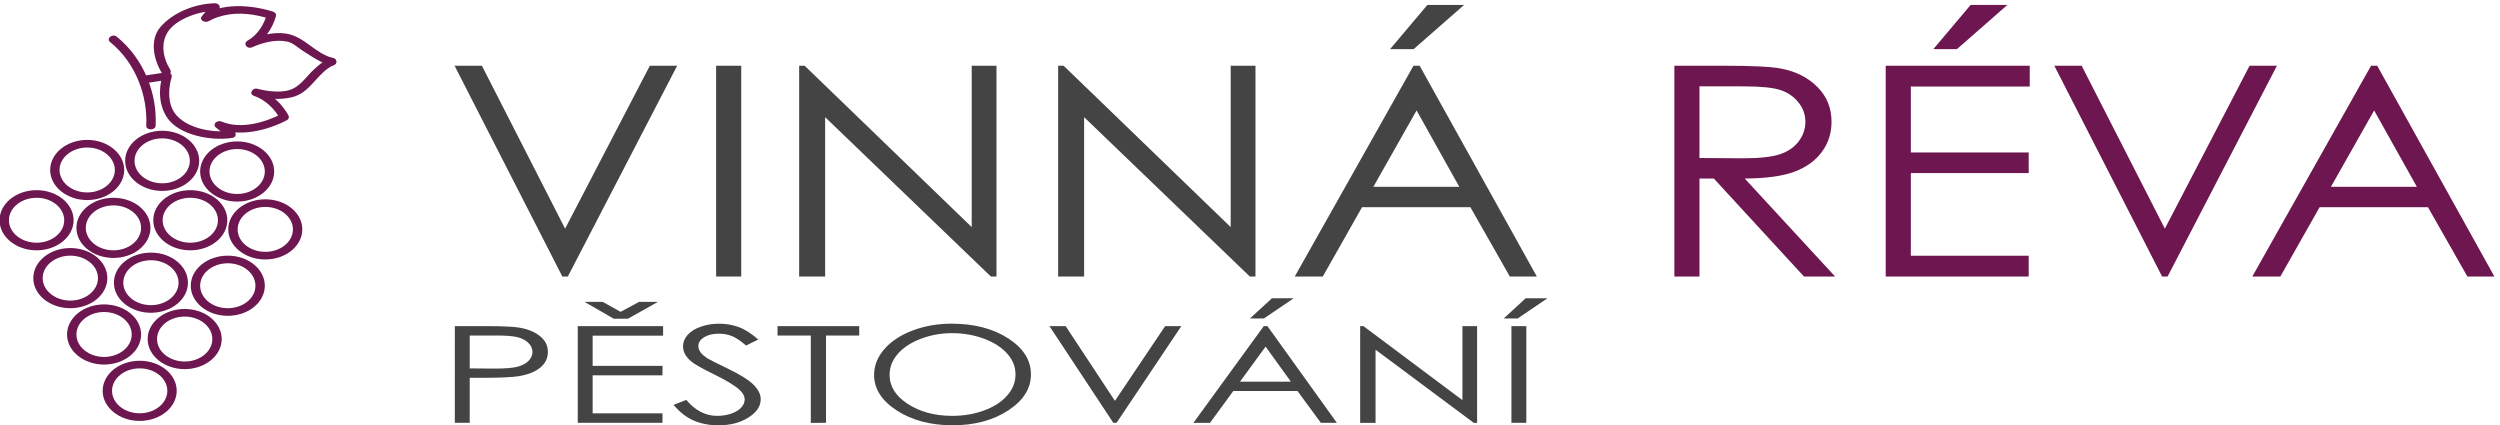 <?xml version="1.0" encoding="UTF-8" standalone="no"?>
<svg
   xmlns:dc="http://purl.org/dc/elements/1.1/"
   xmlns:cc="http://creativecommons.org/ns#"
   xmlns:rdf="http://www.w3.org/1999/02/22-rdf-syntax-ns#"
   xmlns:svg="http://www.w3.org/2000/svg"
   xmlns="http://www.w3.org/2000/svg"
   id="svg8"
   version="1.1"
   viewBox="0 0 116.681 19.844"
   height="75"
   width="441">
  <defs
     id="defs2">
    <clipPath
       id="clipPath4162"
       clipPathUnits="userSpaceOnUse">
      <path
         id="path4164"
         d="M 0,841.89 H 595.279 V 0 H 0 Z" />
    </clipPath>
    <filter
       id="filter960-2"
       style="color-interpolation-filters:sRGB">
      <feColorMatrix
         id="feColorMatrix958-2"
         values="1.15 0.52 0.072 -0.29 0 1.15 0.52 0.072 -0.29 0 1.15 0.52 0.072 -0.29 0 0 0 0 1 0 " />
    </filter>
    <filter
       id="filter1076-7"
       style="color-interpolation-filters:sRGB">
      <feColorMatrix
         id="feColorMatrix1074-2"
         values="1.15 0.52 0.072 -0.286 0 1.15 0.52 0.072 -0.286 0 1.15 0.52 0.072 -0.286 0 0 0 0 1 0 " />
    </filter>
    <clipPath
       id="clipPath18"
       clipPathUnits="userSpaceOnUse">
      <path
         id="path20"
         d="M 0,450 H 450 V 0 H 0 Z" />
    </clipPath>
    <filter
       id="filter1032"
       style="color-interpolation-filters:sRGB">
      <feColorMatrix
         id="feColorMatrix1030"
         values="0.22 0.72 0.072 0 0 0.22 0.72 0.072 0 0 0.22 0.72 0.072 0 0 0 0 0 1 0 " />
    </filter>
  </defs>
  <g
     transform="translate(0,-277.156)"
     id="layer1">
    <g
       style="fill:#6d1650;fill-opacity:1"
       id="g833"
       transform="matrix(0.048,0,0,0.039,-47.657,274.126)">
      <g
         style="fill:#6d1650;fill-opacity:1"
         id="g835">
        <g
           style="fill:#6d1650;fill-opacity:1"
           id="g837">
          <path
             id="path839"
             d="m 1077.619,317.114 c -19.851,0 -35.999,-16.149 -35.999,-36 0,-19.85 16.148,-36 35.999,-36 19.852,0 36,16.149 36,36 0,19.85 -16.148,36 -36,36 z m 0,-62.886 c -14.824,0 -26.886,12.061 -26.886,26.886 0,14.826 12.062,26.886 26.886,26.886 14.824,0 26.887,-12.061 26.887,-26.886 0,-14.825 -12.063,-26.886 -26.887,-26.886 z"
             style="fill:#6d1650;fill-opacity:1" />
        </g>
      </g>
      <g
         style="fill:#6d1650;fill-opacity:1"
         id="g841">
        <g
           style="fill:#6d1650;fill-opacity:1"
           id="g843">
          <path
             id="path845"
             d="m 1150.531,306.177 c -19.852,0 -36,-16.149 -36,-36 0,-19.851 16.148,-36 36,-36 19.852,0 36,16.149 36,36 0,19.851 -16.148,36 -36,36 z m 0,-62.886 c -14.824,0 -26.887,12.061 -26.887,26.886 0,14.825 12.063,26.887 26.887,26.887 14.824,0 26.886,-12.062 26.886,-26.887 0,-14.825 -12.062,-26.886 -26.886,-26.886 z"
             style="fill:#6d1650;fill-opacity:1" />
        </g>
      </g>
      <g
         style="fill:#6d1650;fill-opacity:1"
         id="g847">
        <g
           style="fill:#6d1650;fill-opacity:1"
           id="g849">
          <path
             id="path851"
             d="m 1223.443,318.937 c -19.852,0 -36.001,-16.149 -36.001,-36 0,-19.851 16.149,-36 36.001,-36 19.851,0 35.999,16.149 35.999,36 0,19.851 -16.148,36 -35.999,36 z m 0,-62.887 c -14.825,0 -26.887,12.062 -26.887,26.887 0,14.825 12.062,26.886 26.887,26.886 14.824,0 26.886,-12.061 26.886,-26.886 0,-14.825 -12.061,-26.887 -26.886,-26.887 z"
             style="fill:#6d1650;fill-opacity:1" />
        </g>
      </g>
      <g
         style="fill:#6d1650;fill-opacity:1"
         id="g853">
        <g
           style="fill:#6d1650;fill-opacity:1"
           id="g855">
          <path
             id="path857"
             d="m 1250.785,388.203 c -19.852,0 -36.001,-16.149 -36.001,-36 0,-19.851 16.149,-36 36.001,-36 19.851,0 35.999,16.149 35.999,36 0,19.851 -16.148,36 -35.999,36 z m 0,-62.887 c -14.824,0 -26.887,12.062 -26.887,26.886 0,14.824 12.063,26.886 26.887,26.886 14.824,0 26.886,-12.062 26.886,-26.886 0,-14.824 -12.062,-26.886 -26.886,-26.886 z"
             style="fill:#6d1650;fill-opacity:1" />
        </g>
      </g>
      <g
         style="fill:#6d1650;fill-opacity:1"
         id="g859">
        <g
           style="fill:#6d1650;fill-opacity:1"
           id="g861">
          <path
             id="path863"
             d="m 1177.873,377.266 c -19.852,0 -36,-16.149 -36,-36 0,-19.85 16.148,-36 36,-36 19.851,0 36,16.15 36,36 0,19.851 -16.149,36 -36,36 z m 0,-62.887 c -14.824,0 -26.886,12.062 -26.886,26.886 0,14.824 12.062,26.886 26.886,26.886 14.824,0 26.886,-12.062 26.886,-26.886 0,-14.824 -12.062,-26.886 -26.886,-26.886 z"
             style="fill:#6d1650;fill-opacity:1" />
        </g>
      </g>
      <g
         style="fill:#6d1650;fill-opacity:1"
         id="g865">
        <g
           style="fill:#6d1650;fill-opacity:1"
           id="g867">
          <path
             id="path869"
             d="m 1103.139,386.379 c -19.852,0 -36,-16.148 -36,-36 0,-19.852 16.148,-36 36,-36 19.851,0 36,16.149 36,36 0,19.852 -16.15,36 -36,36 z m 0,-62.885 c -14.824,0 -26.887,12.062 -26.887,26.886 0,14.824 12.063,26.886 26.887,26.886 14.824,0 26.886,-12.062 26.886,-26.886 0,-14.825 -12.062,-26.886 -26.886,-26.886 z"
             style="fill:#6d1650;fill-opacity:1" />
        </g>
      </g>
      <g
         style="fill:#6d1650;fill-opacity:1"
         id="g871">
        <g
           style="fill:#6d1650;fill-opacity:1"
           id="g873">
          <path
             id="path875"
             d="m 1028.404,377.266 c -19.852,0 -36,-16.149 -36,-36 0,-19.85 16.148,-36 36,-36 19.851,0 36,16.15 36,36 0,19.851 -16.149,36 -36,36 z m 0,-62.887 c -14.824,0 -26.887,12.062 -26.887,26.886 0,14.824 12.063,26.886 26.887,26.886 14.824,0 26.886,-12.062 26.886,-26.886 0,-14.824 -12.061,-26.886 -26.886,-26.886 z"
             style="fill:#6d1650;fill-opacity:1" />
        </g>
      </g>
      <g
         style="fill:#6d1650;fill-opacity:1"
         id="g877">
        <g
           style="fill:#6d1650;fill-opacity:1"
           id="g879">
          <path
             id="path881"
             d="m 1214.328,455.646 c -19.851,0 -36,-16.149 -36,-36 0,-19.852 16.149,-36 36,-36 19.852,0 36.001,16.149 36.001,36 0,19.851 -16.149,36 -36.001,36 z m 0,-62.886 c -14.824,0 -26.886,12.062 -26.886,26.886 0,14.824 12.062,26.886 26.886,26.886 14.824,0 26.887,-12.061 26.887,-26.886 0,-14.825 -12.063,-26.886 -26.887,-26.886 z"
             style="fill:#6d1650;fill-opacity:1" />
        </g>
      </g>
      <g
         style="fill:#6d1650;fill-opacity:1"
         id="g883">
        <g
           style="fill:#6d1650;fill-opacity:1"
           id="g885">
          <path
             id="path887"
             d="m 1139.594,452 c -19.851,0 -36,-16.148 -36,-35.999 0,-19.852 16.149,-36 36,-36 19.853,0 36.001,16.148 36.001,36 0,19.85 -16.149,35.999 -36.001,35.999 z m 0,-62.886 c -14.824,0 -26.886,12.062 -26.886,26.886 0,14.824 12.062,26.886 26.886,26.886 14.825,0 26.886,-12.062 26.886,-26.886 -10e-4,-14.824 -12.061,-26.886 -26.886,-26.886 z"
             style="fill:#6d1650;fill-opacity:1" />
        </g>
      </g>
      <g
         style="fill:#6d1650;fill-opacity:1"
         id="g889">
        <g
           style="fill:#6d1650;fill-opacity:1"
           id="g891">
          <path
             id="path893"
             d="m 1172.404,519.443 c -19.852,0 -36,-16.148 -36,-36 0,-19.852 16.148,-36 36,-36 19.852,0 36,16.149 36,36 0,19.851 -16.148,36 -36,36 z m 0,-62.885 c -14.824,0 -26.886,12.061 -26.886,26.886 0,14.824 12.062,26.887 26.886,26.887 14.824,0 26.887,-12.063 26.887,-26.887 0,-14.825 -12.062,-26.886 -26.887,-26.886 z"
             style="fill:#6d1650;fill-opacity:1" />
        </g>
      </g>
      <g
         style="fill:#6d1650;fill-opacity:1"
         id="g895">
        <g
           style="fill:#6d1650;fill-opacity:1"
           id="g897">
          <path
             id="path899"
             d="m 1128.657,581.419 c -19.851,0 -35.999,-16.149 -35.999,-36.001 0,-19.852 16.148,-36 35.999,-36 19.852,0 36,16.148 36,36 0,19.852 -16.148,36.001 -36,36.001 z m 0,-62.888 c -14.824,0 -26.886,12.063 -26.886,26.887 0,14.825 12.062,26.886 26.886,26.886 14.824,0 26.887,-12.061 26.887,-26.886 0,-14.824 -12.063,-26.887 -26.887,-26.887 z"
             style="fill:#6d1650;fill-opacity:1" />
        </g>
      </g>
      <g
         style="fill:#6d1650;fill-opacity:1"
         id="g901">
        <g
           style="fill:#6d1650;fill-opacity:1"
           id="g903">
          <path
             id="path905"
             d="m 1094.024,513.975 c -19.851,0 -36,-16.148 -36,-35.999 0,-19.852 16.149,-36 36,-36 19.852,0 36,16.148 36,36 0,19.85 -16.148,35.999 -36,35.999 z m 0,-62.887 c -14.825,0 -26.886,12.063 -26.886,26.887 0,14.824 12.061,26.886 26.886,26.886 14.824,0 26.887,-12.062 26.887,-26.886 0,-14.824 -12.062,-26.887 -26.887,-26.887 z"
             style="fill:#6d1650;fill-opacity:1" />
        </g>
      </g>
      <g
         style="fill:#6d1650;fill-opacity:1"
         id="g907">
        <g
           style="fill:#6d1650;fill-opacity:1"
           id="g909">
          <path
             id="path911"
             d="m 1061.214,446.532 c -19.852,0 -36,-16.148 -36,-36 0,-19.851 16.148,-36 36,-36 19.853,0 36.001,16.149 36.001,36 0,19.851 -16.149,36 -36.001,36 z m 0,-62.886 c -14.824,0 -26.886,12.062 -26.886,26.886 0,14.825 12.062,26.887 26.886,26.887 14.825,0 26.886,-12.062 26.886,-26.887 0,-14.824 -12.061,-26.886 -26.886,-26.886 z"
             style="fill:#6d1650;fill-opacity:1" />
        </g>
      </g>
      <g
         style="fill:#6d1650;fill-opacity:1"
         id="g913">
        <g
           style="fill:#6d1650;fill-opacity:1"
           id="g915">
          <g
             style="fill:#6d1650;fill-opacity:1"
             id="g917">
            <g
               style="fill:#6d1650;fill-opacity:1"
               id="g919">
              <g
                 style="fill:#6d1650;fill-opacity:1"
                 id="g921">
                <path
                   id="path923"
                   d="m 1134.881,177.126 c 7.232,-1.348 14.465,-2.696 21.697,-4.044 -1.869,-1.868 -3.738,-3.737 -5.607,-5.605 -4.157,16.856 -3.858,36.639 4.934,51.942 11.354,19.758 41.667,27.301 62.866,23.333 3.427,-0.641 4.313,-5.363 2.009,-7.616 -3.83,-3.744 -7.659,-7.489 -11.49,-11.233 -1.84,2.385 -3.681,4.771 -5.521,7.156 21.563,11.273 48.752,2.806 67.759,-9.363 2.253,-1.443 2.694,-3.899 1.634,-6.235 -5.817,-12.823 -15.888,-25.511 -29.058,-31.093 -1.17,2.776 -2.341,5.553 -3.513,8.329 11.355,3.585 24.324,4.723 35.842,1.449 18.88,-5.367 24.529,-29.64 41.248,-38.815 5.153,-2.828 0.556,-10.699 -4.6,-7.87 -5.671,3.112 -10.182,8.043 -14.479,12.779 -6.618,7.294 -11.979,17.768 -20.256,23.174 -9.635,6.295 -24.969,3.767 -35.33,0.495 -4.86,-1.534 -8.303,6.299 -3.512,8.329 11.932,5.058 20.528,16.228 25.789,27.824 0.545,-2.078 1.089,-4.157 1.635,-6.235 -15.993,10.24 -40.017,19.06 -58.56,9.364 -4.5,-2.353 -9.333,3.431 -5.521,7.157 3.828,3.744 7.66,7.489 11.49,11.233 0.669,-2.538 1.34,-5.078 2.01,-7.616 -18.638,3.489 -43.874,-4.008 -53.595,-20.925 -7.021,-12.218 -6.278,-29.808 -2.99,-43.139 0.879,-3.567 -2.206,-6.238 -5.607,-5.605 -7.231,1.348 -14.465,2.696 -21.696,4.044 -5.775,1.075 -3.323,9.857 2.422,8.786 z"
                   style="fill:#6d1650;fill-opacity:1" />
              </g>
            </g>
          </g>
          <g
             style="fill:#6d1650;fill-opacity:1"
             id="g925">
            <g
               style="fill:#6d1650;fill-opacity:1"
               id="g927">
              <g
                 style="fill:#6d1650;fill-opacity:1"
                 id="g929">
                <path
                   id="path931"
                   d="m 1158.389,161.131 c -7.179,-14.225 -9.938,-32.907 -1.368,-46.988 8.458,-13.899 28.929,-23.126 44.949,-23.415 -1.312,-2.286 -2.624,-4.571 -3.936,-6.857 -2.991,4.443 -5.981,8.885 -8.972,13.328 -3.101,4.604 3.422,8.582 7.155,5.522 -0.933,0.765 2.403,-1.549 3.169,-1.998 3.381,-1.984 7.031,-3.338 10.773,-4.464 15.089,-4.544 31,-1.503 45.37,4.002 -1.061,-1.868 -2.122,-3.737 -3.183,-5.605 -2.672,11.847 -8.591,24.627 -18.791,31.681 -4.779,3.305 -0.599,10.773 4.601,7.87 10.005,-5.589 22.838,-9.718 34.186,-6.657 5.143,1.387 9.126,6.091 13.078,9.389 3.895,3.252 7.896,6.377 11.95,9.427 5.122,3.853 10.623,7.629 16.808,9.526 5.634,1.729 8.023,-7.069 2.424,-8.788 -17.756,-5.448 -27.53,-25.893 -45.972,-29.278 -12.327,-2.263 -26.372,2.534 -37.074,8.511 1.532,2.623 3.066,5.247 4.601,7.87 12.218,-8.449 19.751,-22.822 22.98,-37.128 0.587,-2.607 -0.78,-4.684 -3.184,-5.605 -21.172,-8.112 -49.345,-10.62 -68.18,4.804 2.385,1.841 4.771,3.681 7.156,5.522 2.992,-4.442 5.982,-8.885 8.975,-13.328 1.942,-2.886 -0.628,-6.917 -3.936,-6.857 -20.219,0.364 -41.161,11.63 -52.818,27.928 -11.323,15.83 -6.815,39.974 1.368,56.188 2.649,5.248 10.511,0.632 7.871,-4.6 z"
                   style="fill:#6d1650;fill-opacity:1" />
              </g>
            </g>
          </g>
        </g>
      </g>
      <g
         style="fill:#6d1650;fill-opacity:1"
         id="g933">
        <g
           style="fill:#6d1650;fill-opacity:1"
           id="g935">
          <g
             style="fill:#6d1650;fill-opacity:1"
             id="g937">
            <path
               id="path939"
               d="m 1144.151,228.101 c 1.545,-37.674 -10.863,-79.588 -37.791,-106.522 -4.158,-4.16 -10.603,2.285 -6.444,6.444 25.271,25.279 36.57,64.76 35.121,100.078 -0.241,5.878 8.874,5.855 9.114,0 z"
               style="fill:#6d1650;fill-opacity:1" />
          </g>
        </g>
      </g>
    </g>
    <g
       id="text5795"
       style="font-style:normal;font-weight:normal;font-size:10.186px;line-height:0%;font-family:sans-serif;letter-spacing:0px;word-spacing:0px;fill:#6d1650;fill-opacity:1;stroke:none;stroke-width:0.849px;stroke-linecap:butt;stroke-linejoin:miter;stroke-opacity:1"
       transform="scale(1.092,0.916)"
       aria-label="VINNÁ RÉVA">
      <path
         id="path6103"
         style="font-style:normal;font-variant:normal;font-weight:bold;font-stretch:normal;font-size:14.954px;line-height:125%;font-family:'Century Gothic';-inkscape-font-specification:'Century Gothic, Bold';text-align:start;writing-mode:lr-tb;text-anchor:start;fill:#444444;fill-opacity:1;stroke-width:0.849px"
         d="m 19.428,305.921 h 1.168 l 3.556,8.302 3.622,-8.302 h 1.168 l -4.673,10.741 h -0.234 z" />
      <path
         id="path6105"
         style="font-style:normal;font-variant:normal;font-weight:bold;font-stretch:normal;font-size:14.954px;line-height:125%;font-family:'Century Gothic';-inkscape-font-specification:'Century Gothic, Bold';text-align:start;writing-mode:lr-tb;text-anchor:start;fill:#444444;fill-opacity:1;stroke-width:0.849px"
         d="M 30.607,305.921 H 31.68 V 316.662 H 30.607 Z" />
      <path
         id="path6107"
         style="font-style:normal;font-variant:normal;font-weight:bold;font-stretch:normal;font-size:14.954px;line-height:125%;font-family:'Century Gothic';-inkscape-font-specification:'Century Gothic, Bold';text-align:start;writing-mode:lr-tb;text-anchor:start;fill:#444444;fill-opacity:1;stroke-width:0.849px"
         d="m 34.156,316.662 v -10.741 h 0.234 l 7.141,8.222 v -8.222 h 1.059 v 10.741 h -0.241 l -7.083,-8.12 v 8.12 z" />
      <path
         id="path6109"
         style="font-style:normal;font-variant:normal;font-weight:bold;font-stretch:normal;font-size:14.954px;line-height:125%;font-family:'Century Gothic';-inkscape-font-specification:'Century Gothic, Bold';text-align:start;writing-mode:lr-tb;text-anchor:start;fill:#444444;fill-opacity:1;stroke-width:0.849px"
         d="m 45.225,316.662 v -10.741 h 0.234 l 7.141,8.222 v -8.222 h 1.059 v 10.741 h -0.241 l -7.083,-8.12 v 8.12 z" />
      <path
         id="path6111"
         style="font-style:normal;font-variant:normal;font-weight:bold;font-stretch:normal;font-size:14.954px;line-height:125%;font-family:'Century Gothic';-inkscape-font-specification:'Century Gothic, Bold';text-align:start;writing-mode:lr-tb;text-anchor:start;fill:#444444;fill-opacity:1;stroke-width:0.849px"
         d="m 60.676,305.921 5.009,10.741 h -1.154 l -1.687,-3.534 h -4.629 l -1.679,3.534 h -1.198 l 5.075,-10.741 z m -0.131,2.278 -1.847,3.892 h 3.673 z m 0.46,-5.374 h 1.57 l -2.154,2.249 h -1.008 z" />
      <path
         id="path6113"
         style="font-style:normal;font-variant:normal;font-weight:bold;font-stretch:normal;font-size:14.954px;line-height:125%;font-family:'Century Gothic';-inkscape-font-specification:'Century Gothic, Normal';text-align:start;writing-mode:lr-tb;text-anchor:start;fill:#6d1650;fill-opacity:1;stroke-width:0.849px"
         d="m 71.563,305.921 h 2.139 q 1.789,0 2.424,0.146 0.957,0.219 1.555,0.942 0.599,0.716 0.599,1.767 0,0.876 -0.416,1.541 -0.409,0.664 -1.176,1.008 -0.767,0.336 -2.118,0.343 l 3.863,4.995 h -1.329 l -3.855,-4.995 h -0.613 v 4.995 h -1.073 z m 1.073,1.051 v 3.651 l 1.847,0.015 q 1.073,0 1.585,-0.204 0.518,-0.204 0.803,-0.65 0.292,-0.453 0.292,-1.008 0,-0.54 -0.292,-0.978 -0.292,-0.445 -0.767,-0.635 -0.475,-0.19 -1.577,-0.19 z" />
      <path
         id="path6115"
         style="font-style:normal;font-variant:normal;font-weight:bold;font-stretch:normal;font-size:14.954px;line-height:125%;font-family:'Century Gothic';-inkscape-font-specification:'Century Gothic, Normal';text-align:start;writing-mode:lr-tb;text-anchor:start;fill:#6d1650;fill-opacity:1;stroke-width:0.849px"
         d="m 80.596,305.921 h 6.156 v 1.059 h -5.082 v 3.359 h 5.038 v 1.051 h -5.038 v 4.213 h 5.038 v 1.059 h -6.112 z m 3.629,-3.096 h 1.57 l -2.154,2.249 h -1.008 z" />
      <path
         id="path6117"
         style="letter-spacing:-1.921px;stroke-width:0.849px"
         d="m 87.803,305.921 h 1.168 l 3.556,8.302 3.622,-8.302 h 1.168 l -4.673,10.741 h -0.234 z" />
      <path
         id="path6119"
         style="letter-spacing:-1.921px;stroke-width:0.849px"
         d="m 101.603,305.921 5.009,10.741 h -1.154 l -1.687,-3.534 h -4.629 l -1.679,3.534 h -1.198 l 5.075,-10.741 z m -0.131,2.278 -1.847,3.892 h 3.673 z" />
    </g>
    <g
       id="text5801"
       style="font-style:normal;font-weight:normal;font-size:6.197px;line-height:0%;font-family:sans-serif;letter-spacing:0px;word-spacing:0px;fill:#444444;fill-opacity:1;stroke:none;stroke-width:0.516px;stroke-linecap:butt;stroke-linejoin:miter;stroke-opacity:1"
       transform="scale(1.241,0.806)"
       aria-label="PĚSTOVÁNÍ">
      <path
         id="path6084"
         style="font-style:normal;font-variant:normal;font-weight:normal;font-stretch:normal;font-size:7.798px;line-height:125%;font-family:'Century Gothic';-inkscape-font-specification:'Century Gothic, Normal';text-align:start;writing-mode:lr-tb;text-anchor:start;fill:#444444;fill-opacity:1;stroke-width:0.516px"
         d="m 17.105,362.75 h 1.116 q 0.96,0 1.295,0.084 0.48,0.118 0.784,0.487 0.305,0.366 0.305,0.921 0,0.56 -0.297,0.925 -0.297,0.362 -0.819,0.487 -0.381,0.091 -1.424,0.091 h -0.4 v 2.604 h -0.56 z m 0.56,0.544 v 1.904 l 0.948,0.011 q 0.575,0 0.842,-0.103 0.267,-0.107 0.419,-0.339 0.152,-0.236 0.152,-0.525 0,-0.282 -0.152,-0.514 -0.152,-0.236 -0.404,-0.335 -0.248,-0.099 -0.815,-0.099 z" />
      <path
         id="path6086"
         style="font-style:normal;font-variant:normal;font-weight:normal;font-stretch:normal;font-size:7.798px;line-height:125%;font-family:'Century Gothic';-inkscape-font-specification:'Century Gothic, Normal';text-align:start;writing-mode:lr-tb;text-anchor:start;fill:#444444;fill-opacity:1;stroke-width:0.516px"
         d="m 21.728,362.75 h 3.21 v 0.552 h -2.65 v 1.752 h 2.627 v 0.548 h -2.627 v 2.197 h 2.627 v 0.552 h -3.187 z m 1.885,-0.426 h -0.529 l -1.104,-0.979 h 0.685 l 0.674,0.579 0.697,-0.579 h 0.708 z" />
      <path
         id="path6088"
         style="font-style:normal;font-variant:normal;font-weight:normal;font-stretch:normal;font-size:7.798px;line-height:125%;font-family:'Century Gothic';-inkscape-font-specification:'Century Gothic, Normal';text-align:start;writing-mode:lr-tb;text-anchor:start;fill:#444444;fill-opacity:1;stroke-width:0.516px"
         d="m 25.334,367.308 0.476,-0.286 q 0.503,0.925 1.161,0.925 0.282,0 0.529,-0.129 0.248,-0.133 0.377,-0.354 0.129,-0.221 0.129,-0.468 0,-0.282 -0.19,-0.552 -0.263,-0.373 -0.96,-0.899 -0.701,-0.529 -0.872,-0.765 -0.297,-0.396 -0.297,-0.857 0,-0.366 0.175,-0.666 0.175,-0.301 0.491,-0.472 0.32,-0.175 0.693,-0.175 0.396,0 0.739,0.198 0.347,0.194 0.731,0.72 l -0.457,0.346 q -0.316,-0.419 -0.541,-0.552 -0.221,-0.133 -0.484,-0.133 -0.339,0 -0.556,0.206 -0.213,0.206 -0.213,0.506 0,0.183 0.076,0.354 0.076,0.171 0.278,0.373 0.11,0.107 0.723,0.56 0.727,0.537 0.998,0.956 0.27,0.419 0.27,0.842 0,0.609 -0.465,1.059 -0.461,0.449 -1.123,0.449 -0.51,0 -0.925,-0.27 -0.415,-0.274 -0.765,-0.914 z" />
      <path
         id="path6090"
         style="font-style:normal;font-variant:normal;font-weight:normal;font-stretch:normal;font-size:7.798px;line-height:125%;font-family:'Century Gothic';-inkscape-font-specification:'Century Gothic, Normal';text-align:start;writing-mode:lr-tb;text-anchor:start;fill:#444444;fill-opacity:1;stroke-width:0.516px"
         d="m 29.241,363.294 v -0.544 h 3.073 v 0.544 h -1.249 v 5.057 H 30.493 v -5.057 z" />
      <path
         id="path6092"
         style="font-style:normal;font-variant:normal;font-weight:normal;font-stretch:normal;font-size:7.798px;line-height:125%;font-family:'Century Gothic';-inkscape-font-specification:'Century Gothic, Normal';text-align:start;writing-mode:lr-tb;text-anchor:start;fill:#444444;fill-opacity:1;stroke-width:0.516px"
         d="m 35.786,362.609 q 1.272,0 2.129,0.849 0.857,0.849 0.857,2.09 0,1.23 -0.857,2.087 -0.853,0.857 -2.083,0.857 -1.245,0 -2.102,-0.853 -0.857,-0.853 -0.857,-2.064 0,-0.807 0.388,-1.496 0.392,-0.689 1.066,-1.078 0.674,-0.392 1.458,-0.392 z m 0.027,0.548 q -0.621,0 -1.177,0.324 -0.556,0.324 -0.868,0.872 -0.312,0.548 -0.312,1.222 0,0.998 0.689,1.687 0.693,0.685 1.668,0.685 0.651,0 1.203,-0.316 0.556,-0.316 0.864,-0.864 0.312,-0.548 0.312,-1.218 0,-0.666 -0.312,-1.203 -0.308,-0.541 -0.872,-0.864 -0.564,-0.324 -1.196,-0.324 z" />
      <path
         id="path6094"
         style="font-style:normal;font-variant:normal;font-weight:normal;font-stretch:normal;font-size:7.798px;line-height:125%;font-family:'Century Gothic';-inkscape-font-specification:'Century Gothic, Normal';text-align:start;writing-mode:lr-tb;text-anchor:start;fill:#444444;fill-opacity:1;stroke-width:0.516px"
         d="m 39.468,362.75 h 0.609 l 1.854,4.329 1.889,-4.329 h 0.609 l -2.437,5.601 h -0.122 z" />
      <path
         id="path6096"
         style="font-style:normal;font-variant:normal;font-weight:normal;font-stretch:normal;font-size:7.798px;line-height:125%;font-family:'Century Gothic';-inkscape-font-specification:'Century Gothic, Normal';text-align:start;writing-mode:lr-tb;text-anchor:start;fill:#444444;fill-opacity:1;stroke-width:0.516px"
         d="m 47.666,362.75 2.612,5.601 h -0.602 l -0.88,-1.843 H 46.383 l -0.876,1.843 h -0.624 l 2.646,-5.601 z m -0.069,1.188 -0.963,2.03 h 1.915 z m 0.24,-2.802 h 0.819 l -1.123,1.173 h -0.525 z" />
      <path
         id="path6098"
         style="font-style:normal;font-variant:normal;font-weight:normal;font-stretch:normal;font-size:7.798px;line-height:125%;font-family:'Century Gothic';-inkscape-font-specification:'Century Gothic, Normal';text-align:start;writing-mode:lr-tb;text-anchor:start;fill:#444444;fill-opacity:1;stroke-width:0.516px"
         d="m 51.154,368.351 v -5.601 h 0.122 l 3.724,4.287 v -4.287 h 0.552 v 5.601 h -0.126 l -3.693,-4.234 v 4.234 z" />
      <path
         id="path6100"
         style="font-style:normal;font-variant:normal;font-weight:normal;font-stretch:normal;font-size:7.798px;line-height:125%;font-family:'Century Gothic';-inkscape-font-specification:'Century Gothic, Normal';text-align:start;writing-mode:lr-tb;text-anchor:start;fill:#444444;fill-opacity:1;stroke-width:0.516px"
         d="m 56.843,362.75 h 0.56 v 5.601 h -0.56 z m 0.537,-1.614 h 0.819 l -1.123,1.173 h -0.525 z" />
    </g>
  </g>
</svg>
